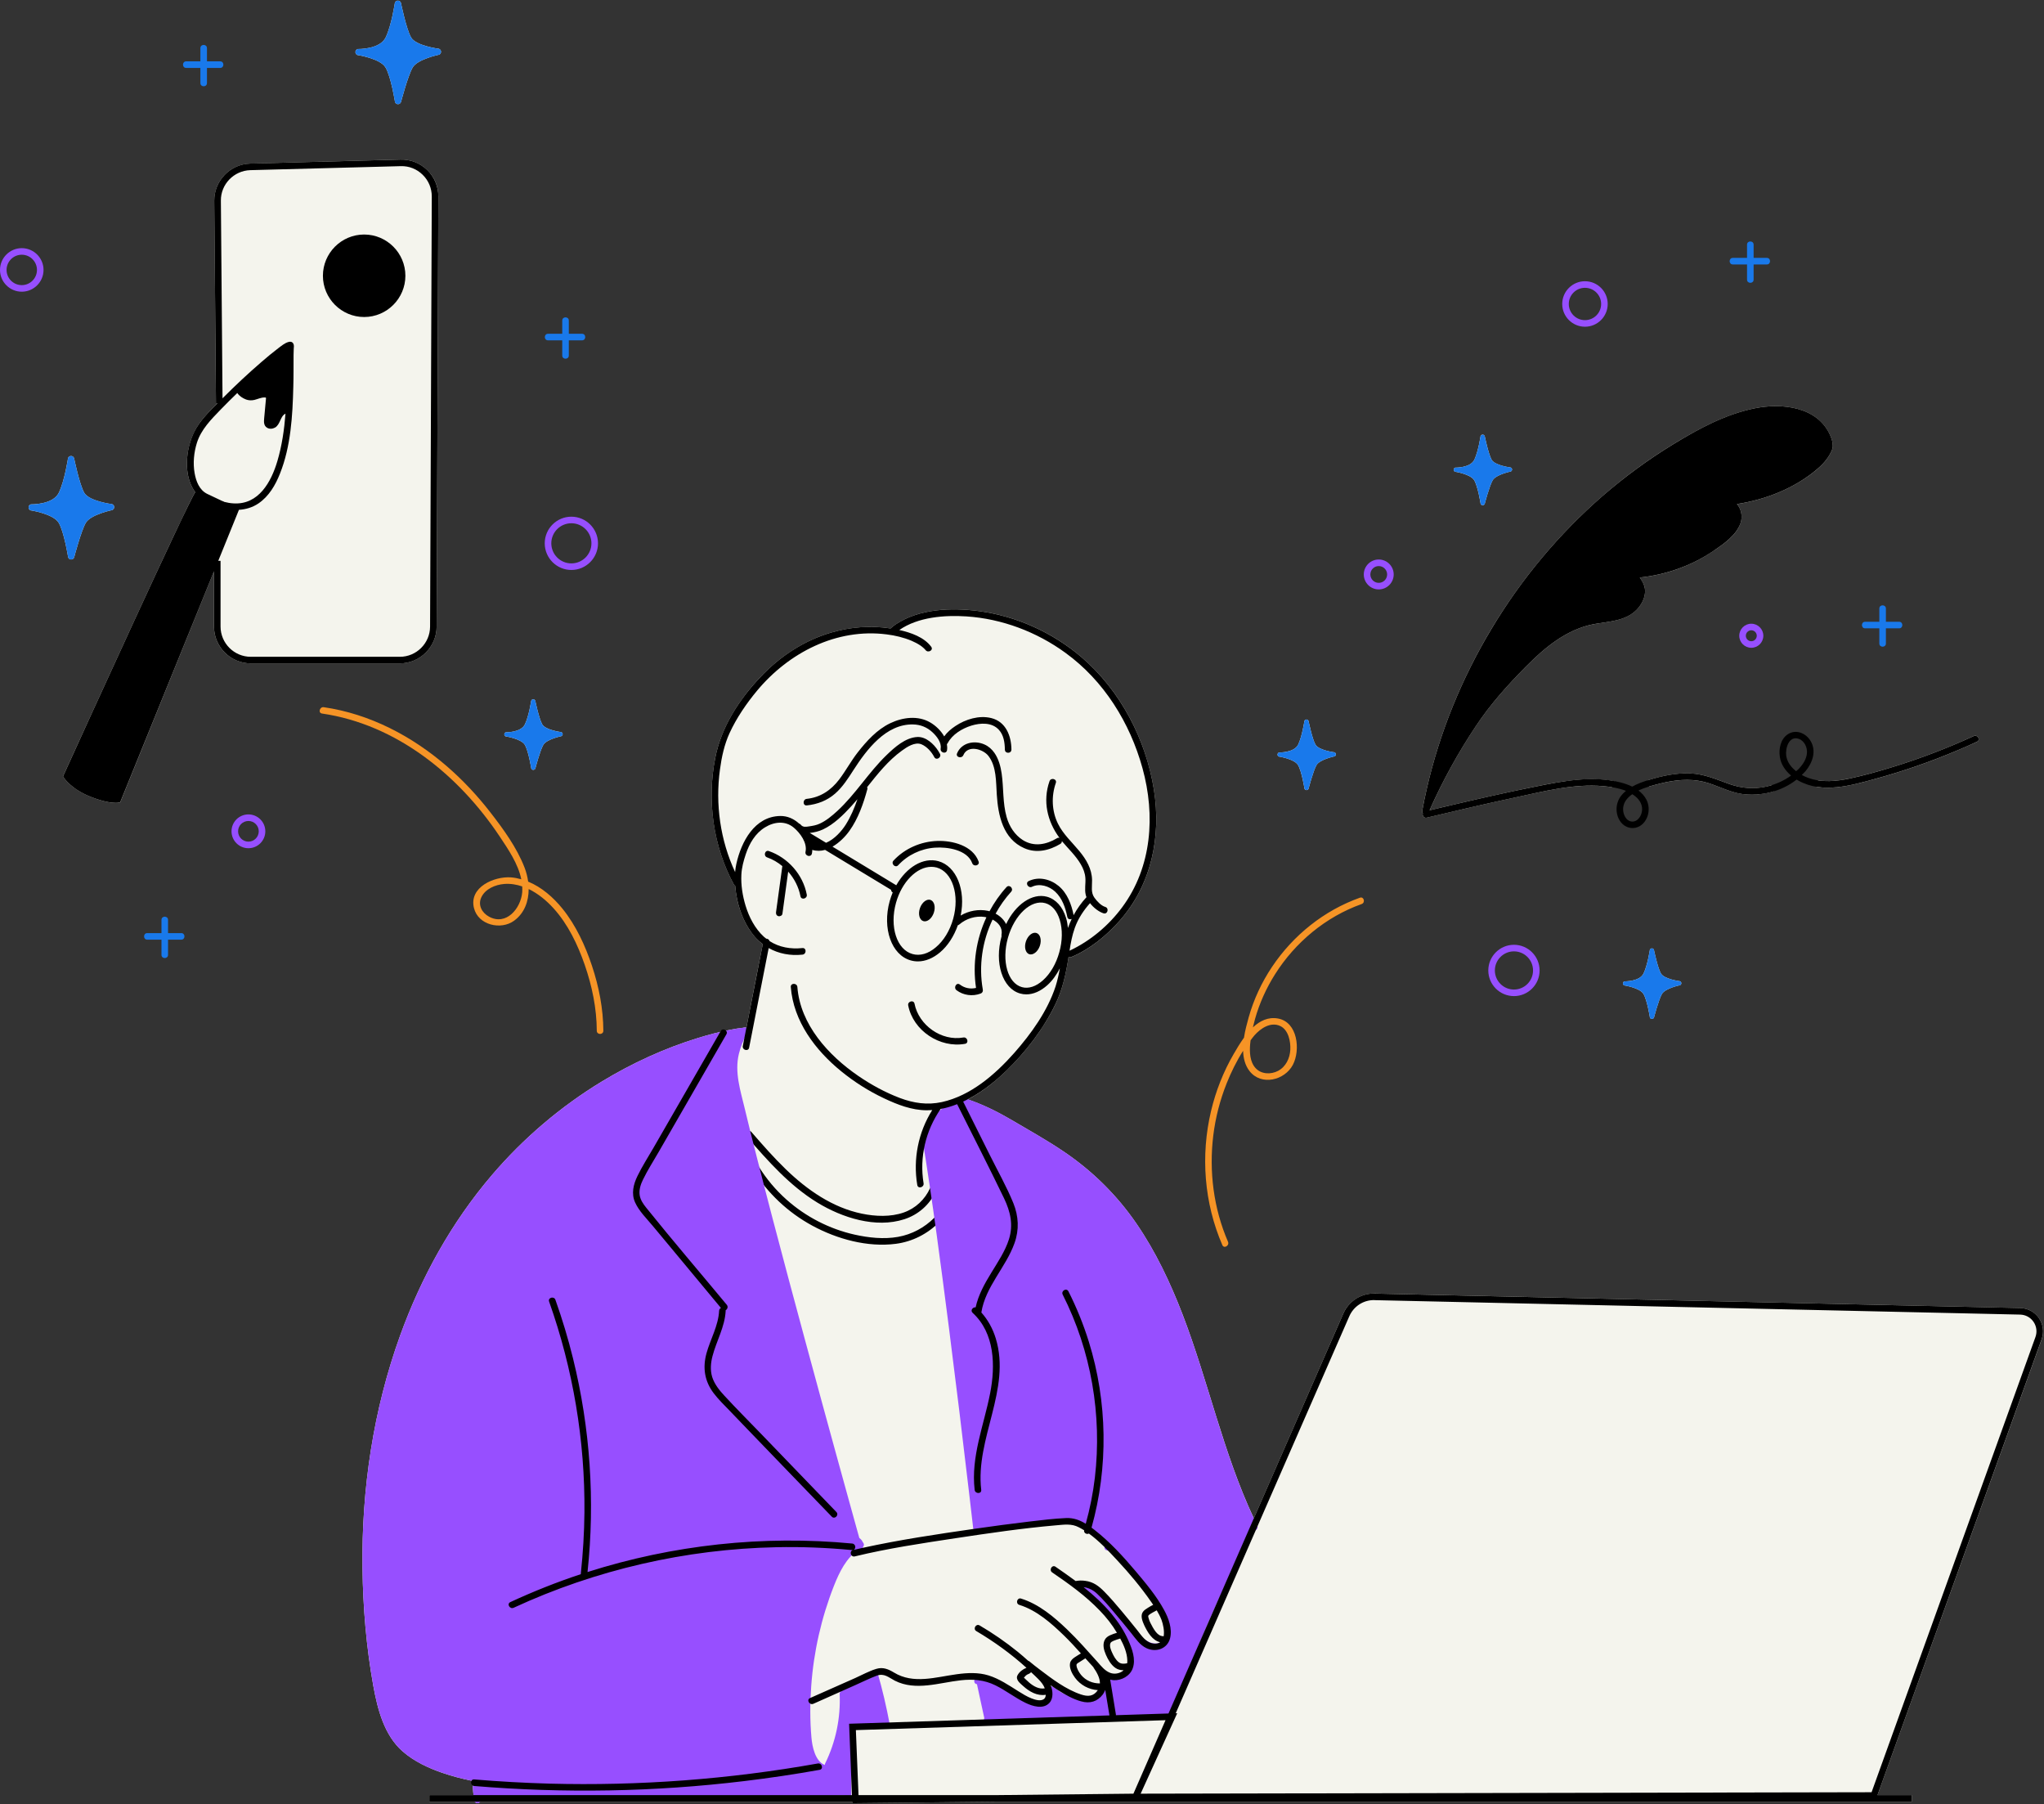 <?xml version="1.0" encoding="UTF-8"?><svg xmlns="http://www.w3.org/2000/svg" xmlns:xlink="http://www.w3.org/1999/xlink" height="274.7" preserveAspectRatio="xMidYMid meet" version="1.0" viewBox="0.0 -0.1 311.3 274.7" width="311.3" zoomAndPan="magnify"><rect x="0.0" y="-0.1" width="311.3" height="274.7" fill="#333333" stroke="none"/><g id="change1_1"><path d="M255.848,149.305c0.28,0.1,0.29,0.49,0.02,0.61c0,0-2.26,0.46-2.76,1.34s-1.2,3.56-1.2,3.56 c-0.1,0.31-0.53,0.31-0.63,0.01c0,0-0.42-2.67-0.99-3.6c-0.57-0.92-2.92-1.28-2.92-1.28c-0.27-0.12-0.25-0.53,0.04-0.62 c0,0,2.31,0.06,2.91-1.21c0.61-1.28,0.95-3.57,0.95-3.57c0.1-0.32,0.55-0.31,0.63,0.01c0,0,0.55,2.67,1.05,3.56 C253.438,149.005,255.848,149.305,255.848,149.305z M221.588,71.725c0,0,2.35,0.36,2.92,1.28s0.99,3.6,0.99,3.6 c0.1,0.3,0.54,0.3,0.63-0.01c0,0,0.7-2.68,1.2-3.56s2.76-1.34,2.76-1.34c0.27-0.12,0.26-0.51-0.02-0.61c0,0-2.41-0.3-2.9-1.19 c-0.49-0.9-1.04-3.57-1.04-3.57c-0.09-0.32-0.54-0.32-0.64-0.01c0,0-0.34,2.3-0.94,3.58c-0.61,1.27-2.92,1.21-2.92,1.21 C221.338,71.195,221.318,71.595,221.588,71.725z M259.418,118.935c2.02,0.47,3.82,1.57,5.9,1.86c1.593,0.229,3.278,0.071,4.86-0.418 c-0.113-0.306-0.198-0.625-0.269-0.949c-0.281,0.089-0.564,0.172-0.851,0.237c-1.9,0.43-3.83,0.27-5.66-0.38 c-2-0.71-3.83-1.54-5.99-1.62c-2.11-0.08-4.23,0.36-6.24,0.98c-0.081,0.025-0.163,0.057-0.245,0.083 c0.023,0.114,0.042,0.229,0.047,0.347c0.005,0.107-0.008,0.21-0.023,0.313c0.063,0.074,0.134,0.137,0.191,0.22 c0.011,0.016,0.019,0.034,0.03,0.05c0.588-0.176,1.174-0.319,1.71-0.453C255.008,118.675,257.268,118.425,259.418,118.935z M276.865,118.719c-0.059,0.334-0.141,0.661-0.23,0.987c2.997,0.491,6.236-0.454,9.103-1.24c4.21-1.16,8.35-2.6,12.37-4.3 c1.01-0.43,2.01-0.87,3-1.32c0.58-0.27,0.07-1.14-0.51-0.87c-4.03,1.86-8.19,3.44-12.43,4.74c-2.1,0.64-4.22,1.24-6.36,1.7 C280.188,118.762,278.498,118.973,276.865,118.719z M217.288,124.405c4.48-1.06,8.97-2.12,13.48-3.08c4.36-0.93,8.9-2.11,13.39-1.72 c0.436,0.036,0.902,0.093,1.373,0.17c0.095-0.32,0.225-0.627,0.392-0.916c-3.999-0.773-8.135,0.015-12.065,0.806 c-4.52,0.91-9.02,1.94-13.5,2.99c-0.88,0.21-1.76,0.42-2.63,0.62c1.98-4.47,4.38-8.84,7.1-12.9c2.19-3.27,4.78-6.16,7.55-8.95 c2.91-2.94,6.22-5.72,10.4-6.49c2.25-0.42,4.8-0.45,6.49-2.2c0.69-0.71,1.2-1.63,1.27-2.63c0.07-0.92-0.33-1.58-0.8-2.26 c4-0.42,7.87-1.79,11.2-4.05c1.58-1.06,3.54-2.39,4.16-4.29c0.32-0.98,0.09-2.11-0.55-2.85c4.38-0.67,8.74-2.41,12.14-5.25 c0.85-0.72,1.64-1.58,2.14-2.59c0.17-0.33,0.29-0.61,0.3-0.97c0.02-0.57-0.17-1.14-0.39-1.65c-1.93-4.4-7.4-4.97-11.53-4.12 c-4.47,0.92-8.6,3.16-12.45,5.51c-3.77,2.3-7.34,4.93-10.68,7.83c-6.65,5.77-12.35,12.63-16.89,20.17 c-4.56,7.58-7.95,15.88-9.91,24.5c-0.25,1.07-0.47,2.15-0.67,3.24c-0.03,0.16,0.01,0.29,0.09,0.4 C216.578,124.055,216.838,124.515,217.288,124.405z M194.758,115.095c0,0,2.35,0.36,2.92,1.28c0.57,0.93,0.99,3.6,0.99,3.6 c0.1,0.31,0.54,0.3,0.63,0c0,0,0.7-2.69,1.2-3.57c0.5-0.87,2.76-1.34,2.76-1.34c0.27-0.11,0.26-0.51-0.02-0.61 c0,0-2.41-0.3-2.9-1.19c-0.5-0.89-1.04-3.56-1.04-3.56c-0.09-0.32-0.54-0.33-0.64-0.01c0,0-0.34,2.29-0.94,3.57 c-0.61,1.27-2.92,1.21-2.92,1.21C194.508,114.565,194.488,114.975,194.758,115.095z M76.998,112.025c0,0,2.35,0.35,2.92,1.27 c0.57,0.93,0.99,3.6,0.99,3.6c0.1,0.31,0.53,0.3,0.63,0c0,0,0.7-2.68,1.2-3.56s2.75-1.34,2.75-1.34c0.28-0.12,0.27-0.51-0.01-0.62 c0,0-2.41-0.3-2.9-1.19c-0.5-0.89-1.05-3.56-1.05-3.56c-0.08-0.32-0.53-0.33-0.63-0.01c0,0-0.34,2.3-0.95,3.57 c-0.6,1.28-2.91,1.22-2.91,1.22C76.748,111.495,76.728,111.895,76.998,112.025z M310.528,200.615c-0.65-0.95-1.69-1.52-2.84-1.54 l-98.32-2.21c-0.04,0-0.08,0-0.12,0c-2.02,0-3.85,1.19-4.66,3.05l-13.63,31.18c-4.68-9.98-6.93-20.86-10.88-31.12 c-1.86-4.81-4.08-9.51-7-13.76c-3.01-4.38-6.74-8.05-11.14-11.01c-2.54-1.71-5.21-3.2-7.84-4.75c-2.15-1.26-4.35-2.35-6.7-3.15 c2.14-1.11,4.09-2.66,5.78-4.29c3.02-2.9,5.72-6.4,7.56-10.19c1.11-2.3,1.62-4.74,2.01-7.23c0.1,0.07,0.24,0.11,0.41,0.04 c2.82-1.17,5.39-3.29,7.39-5.56c4.82-5.48,6.33-12.81,5.19-19.93c-1.22-7.65-5.08-15.09-11-20.16c-4.41-3.78-9.9-6.27-15.67-7.04 c-4.14-0.55-9.06-0.38-12.65,2.03c-0.28,0.18-0.53,0.4-0.79,0.61c-2.99-0.46-6.09-0.22-9,0.62c-4.17,1.21-7.88,3.67-10.85,6.82 c-3.24,3.44-5.93,7.61-6.85,12.29c-1.27,6.51-0.31,13.43,2.84,19.27c0.05,0.1,0.12,0.15,0.2,0.19c0.06,0.68,0.15,1.36,0.29,2.03 c0.45,2.08,1.31,4.14,2.72,5.76c0.36,0.42,0.76,0.78,1.19,1.1c-0.85,4.23-1.66,8.47-2.49,12.7c-0.07,0-0.14,0-0.21,0 c-0.1-0.02-0.19-0.01-0.28,0.03c-0.64,0.06-1.27,0.18-1.89,0.29c-1.69,0.32-3.36,0.76-5,1.27c-5.13,1.57-10.06,3.85-14.65,6.63 c-6.27,3.81-11.93,8.63-16.7,14.21c-6.15,7.18-10.77,15.54-13.99,24.41c-4.1,11.33-5.91,23.44-5.75,35.47 c0.07,5.98,0.58,12.01,1.64,17.9c0.65,3.57,1.65,7.54,4.49,10.02c1.74,1.51,3.86,2.5,6.02,3.25c1.52,0.52,3.07,0.92,4.65,1.24 c-0.03,0.72,0.02,1.44,0.11,2.16h-6.73v1h6.92c0.11,0.17,0.35,0.26,0.54,0.2c0.12-0.04,0.21-0.11,0.27-0.2h56.67l0.01,0.22 l21.76-0.22h139.61v-1h-5.23l25.01-69.42C311.338,202.735,311.188,201.565,310.528,200.615z M54.418,8.275c0,0,3.45,0.52,4.28,1.87 c0.84,1.36,1.46,5.28,1.46,5.28c0.14,0.45,0.78,0.44,0.92-0.01c0,0,1.03-3.93,1.76-5.22s4.04-1.97,4.04-1.97 c0.4-0.17,0.38-0.75-0.03-0.9c0,0-3.53-0.44-4.25-1.74c-0.73-1.31-1.53-5.23-1.53-5.23c-0.13-0.47-0.79-0.48-0.93-0.01 c0,0-0.5,3.37-1.39,5.24c-0.88,1.87-4.27,1.78-4.27,1.78C54.048,7.495,54.008,8.085,54.418,8.275z M11.298,84.755 c0,0,1.03-3.94,1.76-5.23c0.73-1.29,4.04-1.96,4.04-1.96c0.4-0.18,0.39-0.76-0.03-0.9c0,0-3.53-0.44-4.25-1.75 c-0.73-1.31-1.53-5.23-1.53-5.23c-0.13-0.46-0.79-0.47-0.93-0.01c0,0-0.5,3.37-1.39,5.24c-0.88,1.87-4.27,1.78-4.27,1.78 c-0.43,0.14-0.46,0.72-0.06,0.91c0,0,3.45,0.52,4.29,1.88c0.83,1.35,1.45,5.27,1.45,5.27C10.528,85.205,11.158,85.195,11.298,84.755 z M66.498,95.325l0.26-65.5c0.01-1.53-0.59-2.96-1.69-4.03c-1.09-1.07-2.56-1.63-4.07-1.6l-22.9,0.62 c-3.04,0.08-5.49,2.61-5.46,5.65c0.02,3.07,0.25,30.05,0.25,30.83h0.24c-1.33,1.32-2.74,2.73-3.55,4.39 c-1.28,2.6-1.69,6.52,0.06,9.02c0.03,0.05,0.07,0.08,0.1,0.12c-1.27,1.88-16.87,36.11-20.03,43.04l-0.11,0.25l0.15,0.23 c0.04,0.07,1.12,1.7,4.01,2.86c2.03,0.81,3.28,0.95,3.87,0.95c0.24,0,0.37-0.02,0.41-0.03l0.27-0.05l14.28-35.19v8.41 c0,3.1,2.52,5.61,5.61,5.61h22.69C63.968,100.905,66.488,98.405,66.498,95.325z" fill="#f4f4ed"/></g><g id="change2_1"><path d="M113.729,172.964c-0.419-0.483,0.281-1.193,0.703-0.707c1.69,1.949,3.392,3.895,5.248,5.688 c3.259,3.148,7.098,5.83,11.59,6.759c2.054,0.424,4.371,0.525,6.376-0.181c1.791-0.63,3.215-1.971,4.003-3.701 c0.266-0.585,1.121-0.076,0.857,0.505c-0.919,2.02-2.669,3.537-4.763,4.218c-4.383,1.426-9.494-0.227-13.269-2.535 C120.258,180.434,116.941,176.667,113.729,172.964z M142.318,185.303c-1.511,1.522-3.44,2.559-5.55,2.934 c-2.168,0.385-4.487,0.132-6.622-0.346c-3.822-0.856-7.417-2.709-10.351-5.319c-1.658-1.475-3.092-3.179-4.257-5.073 c-0.337-0.546-1.196-0.044-0.858,0.505c2.205,3.584,5.357,6.534,9.044,8.53c3.778,2.046,8.401,3.316,12.707,2.759 c2.497-0.323,4.81-1.492,6.589-3.283C143.473,185.554,142.771,184.847,142.318,185.303z"/></g><g id="change3_1"><path d="M190.69,232.8c-1.01,1.97-1.99,3.96-2.94,5.97c-3.45,7.25-6.55,14.66-9.31,22.2c-0.1,0.26-0.33,0.35-0.55,0.33 c-0.05,0.04-0.1,0.07-0.17,0.09c-0.49,0.14-1.01,0.13-1.5,0.01c-0.25,0.23-0.71,0.22-0.81-0.2c-0.01-0.04-0.02-0.07-0.02-0.11 c-8.37,0.05-16.73,0.42-25.06,1.12c-0.42,0.04-0.56-0.38-0.42-0.69c-0.37-1.72-0.75-3.45-1.12-5.17c-0.5-0.03-0.55-0.73-0.14-0.94 c0.12-0.43,0.8-0.54,0.94-0.03c2.07,0.2,3.62,1.8,5.28,2.94c0.98,0.68,2.23,1.3,3.45,1.01c0.31-0.07,0.6-0.22,0.83-0.41 c0.09,0.02,0.18,0.02,0.26,0c0.04-0.02,0.08-0.04,0.12-0.05c0.08-0.05,0.14-0.11,0.18-0.18c0.04-0.07,0.08-0.14,0.11-0.21 c0.02-0.04,0.05-0.08,0.06-0.12c0.04-0.07,0.08-0.15,0.1-0.24c0.02-0.06,0.03-0.13,0.01-0.2c0-0.03-0.02-0.07-0.03-0.1 c0.02-0.06,0.04-0.11,0.04-0.16c0-0.02,0-0.04,0-0.06c0.03-0.19,0.04-0.38,0-0.57c-0.02-0.16-0.1-0.3-0.18-0.44 c0.07,0.04,0.15,0.07,0.24,0.07c0.02,0,0.05,0,0.07,0c0.04,0.01,0.08,0.01,0.12,0.03c0.01,0,0.05,0.02,0.06,0.02 c0.06,0.03,0.11,0.06,0.16,0.09c0.23,0.13,0.45,0.3,0.66,0.46c0.41,0.3,0.84,0.57,1.33,0.68c0.63,0.33,1.3,0.6,2.01,0.77 c0.14,0.04,0.24,0.12,0.29,0.22c0.11,0,0.21,0.01,0.31,0c1.18-0.13,2.24-0.85,2.88-1.85c-0.02-0.07-0.02-0.15,0.01-0.24 c0.12-0.31,0.23-0.62,0.35-0.93c-0.01-0.01-0.02-0.01-0.02-0.02c-0.23-0.16-0.32-0.42-0.18-0.68c0.12-0.22,0.47-0.33,0.68-0.18 c0.14,0.1,0.28,0.18,0.43,0.26c0.01,0,0.06,0.02,0.09,0.03c0.01,0.01,0.03,0.02,0.04,0.02c0.08,0.03,0.16,0.05,0.23,0.07 c0.08,0.03,0.16,0.04,0.24,0.06c0.02,0,0.04,0.01,0.06,0.01c0.03,0,0.07,0.01,0.09,0.01c0.17,0.01,0.33,0.01,0.49,0 c0.03-0.01,0.07,0.01,0.1,0.01c0.06-0.02,0.12-0.02,0.17-0.05c0.73-0.29,1.29-0.86,1.64-1.55c-0.03-0.03-0.07-0.06-0.08-0.09 c-0.06-0.1-0.1-0.27-0.05-0.38c0.06-0.17,0.11-0.35,0.14-0.54c0.02-0.19,0.02-0.39,0-0.59c-0.02-0.13-0.05-0.25-0.09-0.37 c-0.05-0.18,0.01-0.34,0.13-0.47c-1.58-3.91-4.26-7.35-7.69-9.8c-0.52-0.37-0.02-1.24,0.5-0.86c2.61,1.86,4.78,4.23,6.42,6.94 c0.23-0.13,0.55-0.06,0.68,0.18c0.06,0.1,0.11,0.19,0.17,0.29c0.15,0.02,0.3,0.09,0.36,0.23c0.03,0.08,0.06,0.16,0.1,0.24 c0.26-0.16,0.63-0.13,0.72,0.25c0,0.02,0.01,0.04,0.01,0.06c0.62,0.58,1.33,1.11,2.2,1.16c0.99,0.06,1.7-0.6,1.77-1.57 c0.07-0.97-0.45-1.88-0.9-2.7c-0.45-0.81-0.94-1.61-1.45-2.38c-1.82-2.76-3.99-5.26-6.2-7.71c-0.32,0.4-1.08,0.14-0.87-0.4 c0.05-0.13,0.09-0.26,0.14-0.39c-0.09-0.02-0.18-0.06-0.26-0.15c-0.97-1.06-1.96-2.16-3.22-2.89c-1.38-0.8-2.92-0.85-4.48-0.65 c-3.4,0.42-6.78,1.08-10.16,1.63c-0.23,0.03-0.4-0.07-0.51-0.21c-0.18,0.03-0.36,0.06-0.55,0.09c-0.12,0.44-0.92,0.37-0.98-0.19 c-0.19-1.7-0.39-3.39-0.59-5.08c-0.99-8.5-2.03-17-3.11-25.49c-1.24-9.64-2.49-19.29-4.06-28.89c-0.05-0.3,0.15-0.52,0.38-0.6 c0.73-2.47,2.75-4.48,5.21-5.23c0.08-0.22,0.29-0.39,0.58-0.3c2.65,0.81,5.08,2.01,7.46,3.41c2.64,1.55,5.31,3.04,7.85,4.75 c4.4,2.97,8.13,6.64,11.14,11.01c2.92,4.26,5.14,8.96,6.99,13.77c4.11,10.64,6.36,21.95,11.41,32.23 C191.74,232.74,191.01,233.21,190.69,232.8z M132.65,254.71c-0.01,0-0.02,0-0.04,0.01c-1.36,1.02-2.84,1.87-4.41,2.54 c-0.1,0.04-0.16,0.13-0.19,0.23c-0.08,0.08-0.13,0.19-0.13,0.34c0.16,3.65-0.59,7.3-2.21,10.59c-0.04,0.07-0.06,0.15-0.06,0.23 c-1.47-0.58-1.91-2.81-2.03-4.19c-0.23-2.61-0.22-5.24-0.03-7.84c0.37-5.21,1.54-10.37,3.45-15.23c0.83-2.1,1.89-4.31,3.82-5.57 c0.25,0.08,0.54-0.01,0.61-0.33c0-0.02,0-0.04,0.01-0.07c0.21-0.2,0.15-0.53-0.05-0.71c-0.1-0.25-0.29-0.46-0.52-0.63 c-0.53-1.88-1.05-3.75-1.56-5.63c-1.37-4.96-2.74-9.92-4.09-14.88c-1.73-6.33-3.44-12.67-5.14-19.01 c-1.64-6.14-3.26-12.29-4.82-18.46c-0.64-2.48-1.26-4.97-1.85-7.46c-0.65-2.7-1.56-5.49-0.88-8.27c0.25-1.05,0.67-2.04,1.16-3.01 c0.13,0,0.25-0.01,0.37-0.01c0.64,0.02,0.64-0.98,0-1c-0.2,0-0.4,0.01-0.59,0.02c-0.1-0.02-0.19-0.02-0.28,0.02 c-0.64,0.06-1.28,0.18-1.89,0.3c-1.69,0.32-3.36,0.75-5,1.26c-5.13,1.58-10.06,3.85-14.65,6.64c-6.28,3.81-11.93,8.63-16.71,14.21 c-6.14,7.18-10.77,15.53-13.98,24.4c-4.11,11.33-5.91,23.44-5.76,35.48c0.08,5.98,0.59,12.01,1.65,17.9 c0.65,3.56,1.65,7.54,4.49,10.02c1.73,1.51,3.86,2.5,6.02,3.24c1.51,0.53,3.07,0.92,4.65,1.25c-0.03,0.7,0.01,1.39,0.1,2.08 c-0.16,0.22-0.13,0.57,0.1,0.73c0.01,0.07,0.02,0.13,0.03,0.2c0.05,0.26,0.37,0.43,0.61,0.35c0.22-0.07,0.35-0.26,0.36-0.47 c14.48-0.18,28.97-0.35,43.46-0.52c4-0.05,8-0.1,12.01-0.15c0.17,0.45,0.96,0.39,0.96-0.18c0.02-3.3,0.03-6.6,0.05-9.9 c1.6-0.28,3.21-0.46,4.83-0.55c0.01,0.03,0.02,0.05,0.02,0.08c0.11,0.61,1.08,0.35,0.97-0.26c-0.5-2.68-1.12-5.35-1.88-7.97 C133.46,253.96,132.6,254.16,132.65,254.71z" fill="#974fff"/></g><g id="change4_1"><path d="M207.113,136.591c-5.469,1.947-10.161,5.719-13.385,10.533c-1.576,2.353-2.792,4.96-3.556,7.687 c-0.257,0.918-0.546,1.992-0.714,3.092c-0.607,0.837-1.126,1.724-1.566,2.482c-1.57,2.698-2.728,5.641-3.448,8.676 c-1.611,6.787-1.058,14.017,1.718,20.425c0.256,0.59,1.118,0.081,0.864-0.504c-2.198-5.075-2.914-10.727-2.241-16.205 c0.334-2.719,1.03-5.401,2.045-7.945c0.665-1.665,1.498-3.364,2.494-4.928c0.036,1.136,0.303,2.216,0.983,3.088 c1.781,2.285,5.356,1.413,6.6-0.96c1.178-2.247,0.737-6.501-2.264-7.046c-1.506-0.273-2.767,0.361-3.826,1.35 c0.098-0.423,0.202-0.844,0.319-1.259c0.677-2.416,1.719-4.717,3.058-6.837c3.078-4.873,7.741-8.747,13.185-10.685 C207.981,137.341,207.722,136.374,207.113,136.591z M191.057,157.544c0.936-1.055,2.463-2.101,3.922-1.415 c1.253,0.589,1.599,2.361,1.535,3.606c-0.067,1.299-0.679,2.599-1.863,3.223c-1.085,0.572-2.546,0.534-3.415-0.407 c-0.894-0.969-0.941-2.438-0.837-3.679c0.016-0.191,0.043-0.381,0.067-0.572C190.664,158.049,190.847,157.781,191.057,157.544z M85.658,138.256c-1.378-1.707-3.162-3.268-5.22-4.115c-0.099-0.738-0.289-1.464-0.549-2.138c-1.179-3.049-3.232-5.867-5.227-8.432 c-1.968-2.53-4.166-4.884-6.591-6.982c-5.321-4.605-11.749-7.984-18.759-9.005c-0.63-0.092-0.901,0.872-0.266,0.964 c11.354,1.655,20.857,9.409,27.075,18.748c1.276,1.916,2.796,4.135,3.272,6.49c-0.511-0.14-1.031-0.251-1.569-0.29 c-2.55-0.183-6.432,1.488-5.639,4.672c0.648,2.603,4.103,3.395,6.113,1.927c1.588-1.16,2.22-2.97,2.218-4.823 c1.441,0.695,2.731,1.767,3.788,2.934c2.212,2.44,3.689,5.546,4.758,8.634c1.112,3.213,1.813,6.605,1.828,10.013 c0.002,0.643,1.002,0.644,0.999,0c-0.015-3.354-0.671-6.708-1.729-9.884C89.129,143.875,87.717,140.806,85.658,138.256z M79.532,135.778c-0.22,2.457-2.442,5.134-5.066,3.693c-1.06-0.582-1.705-1.734-1.171-2.913c0.595-1.312,2.156-1.955,3.509-2.06 c0.949-0.073,1.859,0.083,2.728,0.374C79.547,135.173,79.559,135.474,79.532,135.778z" fill="#f69426"/></g><g id="change3_2"><path d="M87.019,78.575c-2.236,0-4.056,1.82-4.056,4.056s1.82,4.056,4.056,4.056s4.056-1.819,4.056-4.056 S89.255,78.575,87.019,78.575z M87.019,85.687c-1.685,0-3.056-1.371-3.056-3.056s1.371-3.056,3.056-3.056s3.056,1.371,3.056,3.056 S88.704,85.687,87.019,85.687z M37.834,123.908c-1.419,0-2.574,1.155-2.574,2.574s1.155,2.574,2.574,2.574 c1.419,0,2.574-1.155,2.574-2.574S39.253,123.908,37.834,123.908z M37.834,128.056c-0.868,0-1.574-0.706-1.574-1.574 s0.706-1.574,1.574-1.574s1.574,0.706,1.574,1.574S38.702,128.056,37.834,128.056z M3.315,37.686C1.487,37.686,0,39.173,0,41.001 s1.487,3.315,3.315,3.315s3.315-1.487,3.315-3.315S5.143,37.686,3.315,37.686z M3.315,43.316C2.039,43.316,1,42.278,1,41.001 c0-1.276,1.039-2.315,2.315-2.315s2.315,1.039,2.315,2.315C5.63,42.278,4.591,43.316,3.315,43.316z M209.982,85.093 c-1.256,0-2.278,1.022-2.278,2.278s1.022,2.278,2.278,2.278s2.278-1.022,2.278-2.278C212.26,86.115,211.238,85.093,209.982,85.093z M209.982,88.649c-0.705,0-1.278-0.573-1.278-1.278s0.573-1.278,1.278-1.278s1.278,0.573,1.278,1.278 C211.26,88.076,210.687,88.649,209.982,88.649z M230.574,143.761c-2.154,0-3.907,1.753-3.907,3.907s1.753,3.907,3.907,3.907 s3.907-1.753,3.907-3.907S232.728,143.761,230.574,143.761z M230.574,150.575c-1.604,0-2.907-1.304-2.907-2.907 s1.304-2.907,2.907-2.907s2.907,1.304,2.907,2.907S232.177,150.575,230.574,150.575z M241.389,42.723 c-1.909,0-3.463,1.553-3.463,3.463s1.554,3.463,3.463,3.463s3.463-1.554,3.463-3.463S243.298,42.723,241.389,42.723z M241.389,48.649c-1.358,0-2.463-1.105-2.463-2.463s1.104-2.463,2.463-2.463s2.463,1.105,2.463,2.463S242.748,48.649,241.389,48.649 z M266.722,94.872c-1.011,0-1.833,0.822-1.833,1.833s0.822,1.833,1.833,1.833s1.833-0.822,1.833-1.833 S267.733,94.872,266.722,94.872z M266.722,97.538c-0.459,0-0.833-0.374-0.833-0.833s0.374-0.833,0.833-0.833 s0.833,0.374,0.833,0.833S267.181,97.538,266.722,97.538z" fill="#974fff"/></g><g id="change5_1"><path d="M289.241,95.575c-0.673,0-1.346,0-2.019,0c0,0.771,0,1.543,0,2.314c0,0.645-1,0.643-1,0 c0-0.771,0-1.543,0-2.314c-0.722,0-1.444,0-2.166,0c-0.645,0-0.644-1,0-1c0.722,0,1.444,0,2.166,0c0-0.673,0-1.346,0-2.019 c0-0.644,1-0.643,1,0c0,0.673,0,1.346,0,2.019c0.673,0,1.346,0,2.019,0C289.886,94.575,289.884,95.575,289.241,95.575z M17.07,76.661c0,0-3.528-0.439-4.253-1.748c-0.726-1.308-1.529-5.223-1.529-5.223c-0.128-0.469-0.79-0.478-0.93-0.012 c0,0-0.5,3.367-1.386,5.236s-4.275,1.784-4.275,1.784c-0.426,0.133-0.463,0.721-0.056,0.905c0,0,3.447,0.522,4.283,1.877 c0.836,1.355,1.451,5.279,1.451,5.279c0.149,0.446,0.782,0.441,0.923-0.007c0,0,1.029-3.934,1.76-5.224s4.04-1.966,4.04-1.966 C17.501,77.387,17.483,76.81,17.07,76.661z M66.848,7.328c0,0-3.528-0.439-4.253-1.748c-0.726-1.308-1.529-5.223-1.529-5.223 c-0.129-0.469-0.79-0.479-0.93-0.012c0,0-0.5,3.367-1.386,5.236s-4.275,1.784-4.275,1.784c-0.426,0.133-0.463,0.721-0.056,0.905 c0,0,3.447,0.522,4.283,1.877c0.836,1.355,1.451,5.279,1.451,5.279c0.149,0.446,0.782,0.441,0.923-0.007c0,0,1.029-3.934,1.76-5.224 s4.04-1.966,4.04-1.966C67.279,8.054,67.261,7.477,66.848,7.328z M85.473,111.378c0,0-2.405-0.3-2.899-1.192 s-1.042-3.561-1.042-3.561c-0.087-0.319-0.538-0.326-0.635-0.009c0,0-0.341,2.295-0.945,3.57s-2.914,1.217-2.914,1.217 c-0.29,0.09-0.315,0.492-0.038,0.617c0,0,2.35,0.356,2.92,1.28c0.57,0.924,0.989,3.599,0.989,3.599 c0.101,0.304,0.533,0.3,0.629-0.005c0,0,0.701-2.683,1.2-3.562c0.498-0.879,2.754-1.34,2.754-1.34 C85.767,111.873,85.754,111.48,85.473,111.378z M230.066,71.082c0,0-2.405-0.3-2.899-1.192s-1.042-3.561-1.042-3.561 c-0.088-0.32-0.539-0.326-0.635-0.009c0,0-0.341,2.296-0.945,3.57c-0.604,1.275-2.914,1.217-2.914,1.217 c-0.29,0.09-0.315,0.492-0.038,0.617c0,0,2.35,0.356,2.92,1.28c0.57,0.924,0.989,3.599,0.989,3.599 c0.101,0.304,0.533,0.3,0.629-0.005c0,0,0.702-2.683,1.2-3.562s2.754-1.34,2.754-1.34C230.36,71.577,230.347,71.184,230.066,71.082z M255.844,149.304c0,0-2.405-0.3-2.899-1.192s-1.042-3.561-1.042-3.561c-0.088-0.319-0.539-0.326-0.635-0.009 c0,0-0.341,2.296-0.945,3.57c-0.604,1.275-2.914,1.217-2.914,1.217c-0.29,0.09-0.315,0.492-0.038,0.617c0,0,2.35,0.356,2.92,1.28 s0.989,3.599,0.989,3.599c0.101,0.304,0.533,0.3,0.629-0.005c0,0,0.701-2.683,1.2-3.562c0.498-0.879,2.754-1.34,2.754-1.34 C256.138,149.799,256.125,149.406,255.844,149.304z M203.235,114.455c0,0-2.405-0.3-2.899-1.192s-1.042-3.561-1.042-3.561 c-0.087-0.32-0.538-0.326-0.635-0.009c0,0-0.341,2.296-0.945,3.57c-0.604,1.275-2.914,1.217-2.914,1.217 c-0.29,0.09-0.315,0.492-0.038,0.617c0,0,2.35,0.356,2.92,1.28s0.989,3.599,0.989,3.599c0.101,0.304,0.533,0.3,0.629-0.005 c0,0,0.702-2.683,1.2-3.562s2.754-1.34,2.754-1.34C203.529,114.95,203.516,114.557,203.235,114.455z M88.648,50.723 c-0.673,0-1.345,0-2.018,0c0-0.673,0-1.346,0-2.018c0-0.644-1-0.645-1,0c0,0.673,0,1.345,0,2.018c-0.722,0-1.445,0-2.167,0 c-0.643,0-0.644,1,0,1c0.722,0,1.445,0,2.167,0c0,0.772,0,1.544,0,2.315c0,0.643,1,0.645,1,0c0-0.772,0-1.543,0-2.315 c0.673,0,1.345,0,2.018,0C89.291,51.723,89.293,50.723,88.648,50.723z M27.611,141.982c-0.673,0-1.345,0-2.018,0 c0-0.673,0-1.346,0-2.018c0-0.644-1-0.645-1,0c0,0.673,0,1.345,0,2.018c-0.722,0-1.445,0-2.167,0c-0.643,0-0.644,1,0,1 c0.722,0,1.445,0,2.167,0c0,0.772,0,1.544,0,2.315c0,0.643,1,0.645,1,0c0-0.772,0-1.543,0-2.315c0.673,0,1.345,0,2.018,0 C28.254,142.982,28.256,141.982,27.611,141.982z M33.537,9.242c-0.672,0-1.345,0-2.018,0c0-0.673,0-1.346,0-2.019 c0-0.643-1-0.644-1,0c0,0.673,0,1.346,0,2.019c-0.722,0-1.445,0-2.167,0c-0.643,0-0.644,1,0,1c0.722,0,1.445,0,2.167,0 c0,0.771,0,1.543,0,2.314c0,0.643,1,0.645,1,0c0-0.771,0-1.543,0-2.314c0.673,0,1.345,0,2.018,0 C34.18,10.242,34.182,9.242,33.537,9.242z M269.093,39.168c-0.673,0-1.346,0-2.019,0c0-0.673,0-1.346,0-2.019c0-0.643-1-0.644-1,0 c0,0.673,0,1.346,0,2.019c-0.722,0-1.444,0-2.166,0c-0.644,0-0.645,1,0,1c0.722,0,1.444,0,2.166,0c0,0.771,0,1.543,0,2.314 c0,0.643,1,0.645,1,0c0-0.771,0-1.543,0-2.314c0.673,0,1.346,0,2.019,0C269.736,40.168,269.738,39.168,269.093,39.168z" fill="#1979eb"/></g><g id="change2_2"><path d="M217.29,124.41c4.48-1.06,8.97-2.12,13.48-3.08c4.35-0.93,8.9-2.12,13.38-1.73c1.09,0.1,2.37,0.28,3.48,0.72 c-0.31,0.26-0.59,0.55-0.83,0.88c-0.79,1.12-0.81,2.72,0.01,3.83c0.81,1.11,2.34,1.29,3.35,0.34c0.99-0.93,1.2-2.53,0.58-3.72 c-0.29-0.56-0.71-1.01-1.2-1.38c1.07-0.51,2.3-0.81,3.34-1.07c2.13-0.53,4.38-0.78,6.54-0.27c2.02,0.48,3.82,1.58,5.89,1.87 c2.86,0.4,6.02-0.38,8.32-2.2c0.07,0.05,0.14,0.09,0.21,0.13c3.67,2.09,8.11,0.77,11.89-0.27c4.22-1.16,8.35-2.6,12.38-4.3 c1-0.42,2-0.86,2.99-1.32c0.59-0.27,0.08-1.13-0.5-0.86c-4.03,1.85-8.19,3.44-12.44,4.74c-2.09,0.64-4.21,1.24-6.35,1.7 c-2.1,0.45-4.32,0.67-6.39-0.06c-0.33-0.12-0.68-0.27-1.01-0.46c0.19-0.19,0.39-0.37,0.57-0.58c1.06-1.27,1.69-3.04,0.78-4.58 c-0.71-1.21-2.26-1.86-3.5-1.02c-1.09,0.73-1.38,2.23-1.19,3.44c0.17,1.14,0.84,2.1,1.71,2.83c-1.1,0.81-2.39,1.37-3.72,1.67 c-1.9,0.43-3.83,0.28-5.66-0.37c-2-0.71-3.83-1.54-5.99-1.63c-2.12-0.08-4.23,0.36-6.24,0.98c-0.88,0.27-1.78,0.59-2.59,1.04 c-0.57-0.28-1.18-0.49-1.77-0.64c-4.27-1.1-8.73-0.22-12.95,0.63c-4.52,0.9-9.02,1.93-13.51,2.99c-0.87,0.2-1.75,0.41-2.63,0.62 c1.99-4.48,4.39-8.84,7.11-12.9c2.19-3.28,4.78-6.16,7.55-8.96c2.91-2.94,6.22-5.71,10.4-6.49c2.24-0.41,4.8-0.44,6.49-2.19 c0.69-0.71,1.2-1.64,1.27-2.63c0.06-0.92-0.33-1.59-0.8-2.27c3.99-0.42,7.87-1.79,11.2-4.04c1.57-1.07,3.53-2.4,4.16-4.29 c0.32-0.98,0.09-2.12-0.56-2.86c4.39-0.67,8.75-2.4,12.14-5.25c0.86-0.72,1.65-1.58,2.15-2.59c0.16-0.32,0.29-0.61,0.3-0.97 c0.02-0.56-0.17-1.14-0.39-1.65c-1.93-4.4-7.4-4.96-11.54-4.11c-4.46,0.91-8.59,3.15-12.44,5.51c-3.77,2.3-7.34,4.93-10.68,7.82 c-6.65,5.78-12.36,12.63-16.89,20.18c-4.56,7.57-7.95,15.87-9.91,24.49c-0.25,1.08-0.47,2.16-0.67,3.25 c-0.03,0.15,0.01,0.29,0.09,0.39C216.58,124.05,216.84,124.51,217.29,124.41z M272.04,114.97c-0.16-1.12,0.41-3.11,1.94-2.56 c0.83,0.31,1.29,1.3,1.22,2.14c-0.07,0.97-0.66,1.83-1.33,2.5c-0.1,0.1-0.22,0.19-0.32,0.28 C272.78,116.73,272.18,115.94,272.04,114.97z M248.6,120.83c0.34,0.22,0.66,0.47,0.92,0.78c0.51,0.61,0.71,1.35,0.48,2.12 c-0.18,0.64-0.7,1.31-1.44,1.27c-0.7-0.03-1.13-0.68-1.29-1.3c-0.19-0.76,0-1.5,0.48-2.1C247.99,121.3,248.28,121.05,248.6,120.83z M158.36,143.95c-0.31,0.88-1.04,1.44-1.62,1.24c-0.57-0.21-0.79-1.09-0.48-1.98c0.31-0.89,1.03-1.44,1.61-1.24 C158.45,142.17,158.67,143.06,158.36,143.95z M138.32,153c-0.13-0.63,0.84-0.9,0.96-0.27c0.65,3.29,4.11,5.74,7.43,5.15 c0.63-0.12,0.9,0.84,0.27,0.96C143.15,159.53,139.08,156.85,138.32,153z M142.21,138.91c-0.31,0.89-1.03,1.44-1.61,1.24 c-0.58-0.2-0.8-1.09-0.49-1.98c0.31-0.88,1.04-1.44,1.61-1.24C142.3,137.14,142.52,138.02,142.21,138.91z M142.73,127.95 c2.32-0.08,5.43,0.7,6.31,3.13c0.22,0.6-0.75,0.86-0.97,0.26c-0.75-2.06-3.81-2.51-5.69-2.37c-2.13,0.15-4.15,1.12-5.59,2.68 c-0.44,0.47-1.15-0.24-0.71-0.71C137.79,129.1,140.22,128.04,142.73,127.95z M310.53,200.61c-0.65-0.95-1.69-1.51-2.85-1.54 l-98.31-2.2c-0.04-0.01-0.08-0.01-0.12-0.01c-2.03,0-3.85,1.19-4.66,3.05l-26.63,60.9l-8.01,0.26c0-0.04,0.01-0.08,0-0.12 c-0.29-1.77-0.58-3.54-0.87-5.3c0.17,0.04,0.34,0.08,0.52,0.09c1.2,0.07,2.5-0.64,2.91-1.8c0.51-1.4-0.1-2.99-0.67-4.28 c-0.65-1.46-1.54-2.8-2.56-4.03c-1.26-1.51-2.71-2.84-4.25-4.06c0.77,0.1,1.49,0.46,2.06,1.01c0.95,0.89,1.8,1.89,2.64,2.89 c0.87,1.02,1.72,2.06,2.56,3.11c0.69,0.86,1.31,1.82,2.35,2.3c1.43,0.66,3.15,0.08,3.56-1.52c0.37-1.45-0.23-3.08-0.92-4.33 c-1.15-2.12-2.77-4.04-4.31-5.87c-1.91-2.26-3.93-4.48-6.27-6.3c-0.15-0.12-0.3-0.24-0.46-0.35c2.58-9.22,2.43-19.16-0.41-28.3 c-0.82-2.64-1.86-5.21-3.11-7.68c-0.3-0.58-1.16-0.07-0.87,0.5c4.33,8.55,6.01,18.34,4.9,27.85c-0.28,2.38-0.75,4.73-1.39,7.04 c-0.89-0.55-1.85-0.91-2.96-0.87c-1.87,0.08-3.74,0.31-5.6,0.53c-2.81,0.33-5.61,0.71-8.4,1.11c-5.69,0.82-11.41,1.67-17.02,2.9 c-0.48,0.1-0.95,0.21-1.42,0.32c0.45-0.12,0.4-0.93-0.18-0.98c-13.55-1.3-27.34,0.21-40.3,4.34c1.16-10.86,0.41-21.92-2.21-32.53 c-0.74-3.01-1.64-5.99-2.68-8.92c-0.21-0.6-1.18-0.34-0.96,0.27c3.65,10.28,5.48,21.19,5.38,32.1c-0.03,3.11-0.22,6.22-0.55,9.3 c-0.01,0.04,0,0.07,0.01,0.1c-3.66,1.21-7.25,2.64-10.75,4.26c-0.58,0.27-0.07,1.13,0.51,0.86c12.51-5.79,26.23-8.94,40.03-9.22 c3.84-0.08,7.69,0.07,11.52,0.44c0.05,0,0.1,0,0.14-0.01c-0.63,0.16-0.36,1.12,0.26,0.97c5.07-1.23,10.26-2,15.41-2.78 c5.05-0.76,10.12-1.51,15.21-1.95c1.28-0.11,2.39-0.29,3.49,0.29c0.28,0.14,0.55,0.29,0.82,0.46c-0.08,0.43,0.41,0.67,0.73,0.5 c1.58,1.15,2.98,2.64,4.27,4.03c1.88,2.01,3.66,4.14,5.23,6.4c0.1,0.14,0.19,0.28,0.29,0.42c-0.27,0.14-0.53,0.28-0.78,0.44 c-0.28,0.18-0.59,0.36-0.78,0.63c-0.43,0.59-0.07,1.46,0.2,2.05c0.5,1.05,1.22,2.3,2.42,2.58c-0.21,0.15-0.5,0.23-0.87,0.21 c-1.23-0.05-1.94-1.19-2.63-2.06c-0.78-0.97-1.57-1.95-2.37-2.9c-0.84-1-1.69-2-2.61-2.93c-0.85-0.87-1.68-1.51-2.93-1.67 c-0.48-0.07-0.98-0.06-1.46,0.03c-1.01-0.75-2.04-1.47-3.07-2.18c-0.53-0.36-1.03,0.51-0.5,0.87c2.55,1.74,5.08,3.55,7.23,5.79 c1,1.03,1.9,2.16,2.63,3.4c-0.35,0.1-0.69,0.22-1.03,0.37c-0.36,0.16-0.68,0.39-0.85,0.76c-0.34,0.73-0.09,1.55,0.21,2.24 c0.31,0.72,0.78,1.53,1.44,1.98c0.37,0.26,0.8,0.35,1.24,0.35c-0.07,0.06-0.13,0.13-0.21,0.18c-0.57,0.36-1.26,0.45-1.88,0.2 c-0.77-0.31-1.32-1.01-1.85-1.61c-1.52-1.69-3.01-3.4-4.65-4.97c-2.01-1.93-4.31-3.87-7.02-4.71c-0.61-0.19-0.88,0.77-0.27,0.96 c2.66,0.82,4.88,2.8,6.83,4.69c0.89,0.87,1.73,1.78,2.55,2.7c-0.31,0.19-0.63,0.38-0.94,0.59c-0.33,0.22-0.62,0.49-0.71,0.89 c-0.15,0.75,0.32,1.64,0.75,2.22c0.83,1.12,2.11,1.81,3.48,1.89c-0.66,0.98-1.52,1.01-2.57,0.66c-2.3-0.77-4.39-2.36-6.3-3.81 c-0.52-0.39-1.03-0.79-1.53-1.21c-0.07-0.06-0.14-0.09-0.21-0.11c-0.53-0.46-1.04-0.94-1.59-1.37c-1.83-1.48-3.77-2.82-5.8-4.01 c-0.56-0.33-1.06,0.54-0.51,0.86c2.71,1.6,5.3,3.47,7.64,5.59c-0.54,0.22-1.05,0.58-1.34,1.1c-0.4,0.69,0.37,1.25,0.83,1.67 c0.95,0.86,2.13,1.55,3.45,1.34c-0.01,0.25-0.07,0.49-0.27,0.64c-0.49,0.39-1.36,0.12-1.87-0.08c-0.73-0.28-1.41-0.71-2.07-1.12 c-1.43-0.9-2.87-1.88-4.51-2.39c-1.56-0.48-3.22-0.4-4.82-0.18c-3.2,0.43-6.61,1.56-9.58-0.26c-0.85-0.51-1.67-0.86-2.67-0.56 c-1.11,0.33-2.18,0.93-3.23,1.4c-2.3,1.02-4.59,2.04-6.88,3.05c-0.59,0.26-0.08,1.13,0.51,0.87c2.14-0.95,4.28-1.91,6.42-2.86 c1.07-0.47,2.13-1.01,3.23-1.42c1.14-0.42,1.82,0.28,2.77,0.77c3.17,1.6,6.76,0.29,10.05-0.07c1.84-0.2,3.57-0.06,5.25,0.77 c1.59,0.78,2.98,1.89,4.57,2.66c1.06,0.52,2.73,1.05,3.67,0c0.62-0.69,0.52-1.83,0.18-2.67c0.35,0.23,0.69,0.48,1.04,0.7 c1.13,0.71,2.34,1.41,3.63,1.76c1.3,0.36,2.44,0.04,3.28-1.07c0.16-0.22,0.27-0.45,0.36-0.68c0.21,1.3,0.42,2.59,0.64,3.88 l-39.65,1.27l0.43,10.87H65.39v1h64.4l0.01,0.23l21.76-0.23h139.61v-1h-5.23l25-69.42C311.33,202.74,311.18,201.57,310.53,200.61z M176.01,248.36c-0.31-0.4-0.57-0.88-0.8-1.34c-0.11-0.21-0.2-0.43-0.26-0.67c-0.04-0.15-0.14-0.37-0.02-0.49 c0.16-0.17,0.42-0.3,0.61-0.42c0.21-0.12,0.42-0.23,0.63-0.34c0.28,0.47,0.53,0.95,0.73,1.46c0.23,0.63,0.48,1.7,0.32,2.51 c-0.05-0.02-0.11-0.04-0.17-0.04C176.62,249,176.27,248.69,176.01,248.36z M170.39,253.01c-0.46-0.35-0.79-0.96-1.02-1.48 c-0.19-0.4-0.43-1.01-0.25-1.43c0.07-0.18,0.3-0.27,0.48-0.36c0.32-0.13,0.64-0.24,0.97-0.33c0.02,0,0.03-0.01,0.04-0.02 c0.56,1.04,1.05,2.2,1.08,3.34c0.01,0.15-0.01,0.29-0.02,0.43C171.23,253.26,170.76,253.29,170.39,253.01z M159.11,256.98 c-0.88,0.17-1.74-0.34-2.38-0.89c-0.18-0.16-0.35-0.32-0.52-0.48c-0.09-0.09-0.18-0.17-0.27-0.26c0.11-0.13,0.29-0.32,0.32-0.34 c0.11-0.09,0.32-0.21,0.46-0.25c0.13-0.05,0.24-0.14,0.3-0.25c0.39,0.36,0.78,0.72,1.15,1.1c0.4,0.41,0.76,0.85,0.95,1.37 C159.12,256.98,159.12,256.98,159.11,256.98z M164.64,254.93c-0.31-0.39-0.66-0.95-0.69-1.46c-0.02-0.24,0.21-0.34,0.39-0.45 c0.32-0.21,0.64-0.41,0.96-0.61c0.41,0.45,0.81,0.9,1.22,1.34c0.01,0.03,0.02,0.06,0.04,0.09c0.46,0.66,0.97,1.54,0.96,2.39 C166.41,256.24,165.36,255.8,164.64,254.93z M151.55,273.24h-20.8l-0.4-9.9l47.16-1.51l-4.89,11.19L151.55,273.24z M310,203.48 l-24.96,69.32l-111.32,0.22l5.57-12.25l-0.23,0.01l26.44-60.46c0.66-1.5,2.12-2.46,3.75-2.46c0.03,0,0.06,0,0.09,0.01l98.32,2.2 c0.83,0.02,1.58,0.42,2.05,1.11C310.17,201.86,310.28,202.7,310,203.48z M122.87,121.54c2.08-0.22,3.69-1.31,4.94-2.95 c1-1.32,1.79-2.8,2.81-4.11c1.37-1.75,2.94-3.49,4.97-4.46c1.88-0.9,4.22-1.21,6.09-0.11c0.81,0.47,1.62,1.23,2.12,2.12 c0.45-0.63,1.06-1.15,1.71-1.58c1.54-1.03,3.61-1.67,5.46-1.21c2.22,0.55,3.05,2.7,3.07,4.8c0,0.52-0.66,0.62-0.91,0.29 c-0.03-0.03-0.05-0.08-0.06-0.13c-0.02-0.04-0.03-0.1-0.03-0.16c-0.01-1.05-0.17-2.2-0.9-3c-1.06-1.18-2.82-1.08-4.21-0.65 c-1.41,0.44-2.91,1.34-3.61,2.69c-0.03,0.05-0.07,0.09-0.11,0.13c0.05,0.3,0.07,0.62,0.02,0.93c-0.1,0.56-0.86,0.42-0.97-0.05 c-0.01-0.06-0.01-0.13,0-0.21c0.16-0.94-0.62-1.9-1.26-2.49c-0.82-0.76-1.82-1.16-2.94-1.18c-4.13-0.09-7.07,3.83-9.08,6.95 c-0.81,1.26-1.64,2.57-2.78,3.57c-1.23,1.08-2.71,1.64-4.33,1.81C122.23,122.6,122.24,121.6,122.87,121.54z M118.19,138.79 c0.32-2.34,0.64-4.68,0.96-7.01c-0.69-0.57-1.46-1.03-2.32-1.33c-0.6-0.21-0.34-1.17,0.27-0.96c2.91,1.01,5.19,3.58,5.77,6.62 c0.12,0.63-0.84,0.89-0.96,0.26c-0.27-1.4-0.94-2.7-1.87-3.75c-0.3,2.15-0.59,4.29-0.88,6.43c-0.04,0.27-0.39,0.42-0.62,0.35 C118.26,139.32,118.15,139.06,118.19,138.79z M111.97,134.78c0.06,0.67,0.15,1.35,0.29,2.02c0.45,2.09,1.31,4.14,2.71,5.76 c0.37,0.42,0.77,0.78,1.2,1.1c-1.03,5.17-2.01,10.34-3.04,15.5c-0.13,0.63,0.84,0.9,0.96,0.27c1.01-5.05,1.97-10.12,2.98-15.17 c1.53,0.86,3.31,1.2,5.14,1c0.64-0.06,0.64-1.06,0-1c-1.78,0.19-3.53-0.11-5-1.06c-0.07-0.23-0.29-0.37-0.51-0.37 c-0.12-0.1-0.24-0.19-0.36-0.29c-1.37-1.26-2.25-2.97-2.79-4.73c-0.46-1.52-0.72-3.14-0.64-4.73c0.05-1.06,0.34-2.12,0.67-3.11 c0.54-1.62,1.44-3.18,2.93-4.09c1.39-0.86,3.08-1.05,4.38,0.04c0.98,0.82,2.09,2.33,1.79,3.69c-0.13,0.63,0.83,0.9,0.97,0.27 c0.04-0.19,0.06-0.38,0.06-0.57c0.66,0.2,1.32,0.18,1.95,0c3.35,2.03,6.7,4.05,10.05,6.08c0.01,0.17,0.09,0.32,0.25,0.4 c-0.17,0.42-0.33,0.86-0.46,1.32c-1.16,4.16,0.28,8.22,3.21,9.03c0.36,0.1,0.72,0.15,1.09,0.15c1.13,0,2.29-0.47,3.36-1.37 c1.19-1,2.13-2.46,2.72-4.14c0.07-0.01,0.15-0.05,0.22-0.11c1.04-0.9,2.49-1.35,3.86-1.15c0.09,0.01,0.18,0.04,0.27,0.06 c-1.55,3.32-2.13,7.08-1.58,10.75c-0.87,0.2-1.73,0.04-2.47-0.52c-0.51-0.38-1.01,0.48-0.5,0.87c1.04,0.78,2.43,0.97,3.66,0.51 c0.27-0.1,0.4-0.33,0.34-0.62c-0.64-3.61-0.08-7.36,1.49-10.65c0.87,0.45,1.56,1.24,1.36,2.3c-0.01,0.08,0,0.15,0.01,0.22 c0,0.01,0,0.01,0,0.02c-1.13,4.06,0.14,7.97,2.83,8.72c0.31,0.09,0.62,0.13,0.94,0.13c1.07,0,2.17-0.48,3.19-1.39 c0.76-0.68,1.4-1.57,1.92-2.58c-0.17,0.93-0.37,1.86-0.66,2.77c-1.24,3.76-3.7,7.18-6.29,10.12c-2.92,3.29-6.61,6.5-11.02,7.48 c-2.21,0.48-4.3,0.17-6.4-0.62c-2.24-0.85-4.38-2.02-6.36-3.38c-4.52-3.11-8.81-7.79-9.25-13.52c-0.05-0.64-1.05-0.64-1,0 c0.4,5.21,3.73,9.62,7.66,12.82c2,1.63,4.19,3.02,6.52,4.12c2.05,0.97,4.21,1.82,6.51,1.83c0.28,0,0.57-0.01,0.85-0.03 c-2.13,3.38-2.94,7.46-2.28,11.41c0.11,0.63,1.07,0.36,0.96-0.27c-0.65-3.93,0.31-8.01,2.58-11.28c0.01-0.01,0.01-0.02,0.02-0.03 c0.86-0.15,1.69-0.41,2.51-0.73c2.39,4.78,4.83,9.53,7.15,14.34c0.97,2.04,1.44,4.04,0.74,6.24c-0.58,1.82-1.68,3.44-2.66,5.05 c-1.02,1.66-2,3.4-2.41,5.31c-0.43-0.07-0.85,0.47-0.46,0.83c3.38,3.1,3.49,8.05,2.67,12.24c-0.95,4.88-2.95,9.66-2.36,14.72 c0.07,0.63,1.08,0.64,1,0c-0.92-7.82,4.6-15.29,2.21-23.08c-0.45-1.46-1.18-2.8-2.19-3.93c0.62-3.95,3.74-6.87,5.05-10.56 c0.73-2.04,0.63-4.1-0.18-6.1c-1.02-2.5-2.38-4.89-3.58-7.31c-1.35-2.71-2.71-5.43-4.06-8.14c2.42-1.12,4.62-2.82,6.49-4.62 c3.02-2.91,5.72-6.41,7.55-10.19c1.12-2.31,1.63-4.74,2.02-7.24c0.1,0.08,0.23,0.11,0.4,0.04c2.82-1.17,5.39-3.28,7.39-5.55 c4.83-5.49,6.33-12.81,5.2-19.93c-1.22-7.66-5.09-15.09-11-20.16c-4.42-3.78-9.91-6.27-15.67-7.04c-4.14-0.55-9.06-0.38-12.65,2.02 c-0.28,0.19-0.54,0.4-0.79,0.62c-3-0.47-6.1-0.23-9.01,0.62c-4.17,1.21-7.88,3.66-10.84,6.82c-3.25,3.44-5.94,7.61-6.85,12.29 c-1.28,6.5-0.32,13.43,2.84,19.27C111.82,134.68,111.89,134.74,111.97,134.78z M123.36,126.75c-0.01-0.01-0.02-0.01-0.03-0.02 c0.69-0.08,1.38-0.24,2.02-0.54c1.67-0.79,3.09-2.21,4.32-3.55c0.31-0.34,0.62-0.69,0.92-1.05c-0.46,1.34-1.02,2.65-1.76,3.84 c-0.63,1.01-1.76,2.28-3.02,2.8C124.99,127.73,124.18,127.24,123.36,126.75z M145.17,139.8c-0.5,1.79-1.44,3.34-2.65,4.35 c-1.15,0.98-2.41,1.34-3.54,1.02c-2.4-0.66-3.53-4.16-2.52-7.8c0.9-3.22,3.19-5.48,5.37-5.48c0.28,0,0.55,0.03,0.82,0.1 C145.05,132.66,146.18,136.16,145.17,139.8z M161.33,144.9c-0.48,1.75-1.37,3.27-2.49,4.27c-1.06,0.95-2.2,1.32-3.2,1.04 c-2.16-0.6-3.12-3.96-2.14-7.49c0.99-3.52,3.54-5.9,5.7-5.3c1,0.28,1.79,1.18,2.2,2.54C161.84,141.4,161.82,143.16,161.33,144.9z M109.65,117.06c0.25-1.88,0.67-3.81,1.46-5.53c1.06-2.31,2.57-4.51,4.18-6.45c4.83-5.8,12.11-9.57,19.77-8.58 c1.28,0.16,2.58,0.47,3.77,0.97c0.47,0.2,0.93,0.44,1.35,0.72c0.27,0.18,0.65,0.52,0.78,0.69c0.38,0.51,1.25,0.02,0.86-0.5 c-1.08-1.46-3.1-2.16-4.86-2.55c2.87-1.99,6.91-2.29,10.25-2.07c5.4,0.36,10.68,2.36,15.05,5.54c5.86,4.25,9.83,10.64,11.74,17.57 c1.98,7.17,1.44,15.05-3.08,21.16c-2.05,2.78-4.84,5.13-7.98,6.61c-0.01,0.01-0.03,0.02-0.05,0.02c0.18-1.16,0.39-2.32,0.79-3.44 c0.5-1.42,1.33-2.68,2.33-3.8c0.55,0.71,1.34,1.32,2.06,1.55c0.62,0.19,0.88-0.78,0.27-0.97c-0.66-0.2-1.27-0.87-1.66-1.41 c-0.58-0.81-0.34-1.73-0.36-2.68c-0.03-1.71-0.87-3.13-1.94-4.42c-1.12-1.36-2.47-2.57-3.26-4.18c-0.94-1.92-1.02-4.18-0.32-6.19 c0.22-0.61-0.75-0.87-0.96-0.27c-1.06,3.03-0.34,6.13,1.52,8.63c-0.11-0.03-0.24-0.03-0.37,0.05c-1.64,0.99-3.52,1.35-5.21,0.29 c-1.25-0.8-2.07-2.09-2.47-3.5c-0.62-2.16-0.44-4.44-0.76-6.64c-0.15-1.07-0.47-2.24-1.1-3.14c-0.39-0.55-0.88-1-1.52-1.28 c-1.53-0.68-3.49-0.28-4.17,1.35c-0.25,0.6,0.72,0.85,0.96,0.27c0.68-1.61,3.01-0.93,3.82,0.13c1.24,1.61,1.14,3.94,1.27,5.87 c0.2,3.18,0.94,6.75,4.18,8.17c1.85,0.82,3.82,0.36,5.5-0.65c0.18-0.11,0.24-0.27,0.23-0.43c0.01,0,0.01,0.01,0.01,0.01 c0.97,1.16,2.11,2.21,2.87,3.52c0.38,0.64,0.65,1.34,0.7,2.08c0.07,0.85-0.15,1.75,0.06,2.59c0.02,0.11,0.07,0.22,0.11,0.34 c-0.78,0.85-1.43,1.76-1.96,2.74c-0.32-1.64-0.97-3.37-2.3-4.46c-1.27-1.04-3.02-1.46-4.54-0.73c-0.58,0.28-0.08,1.14,0.5,0.87 c1.17-0.57,2.63-0.1,3.54,0.75c1.07,1,1.56,2.44,1.84,3.84c0.07,0.36,0.42,0.42,0.67,0.3c-0.21,0.45-0.41,0.91-0.57,1.38 c-0.06-0.53-0.14-1.05-0.29-1.53c-0.52-1.7-1.55-2.84-2.89-3.22c-2.26-0.62-4.81,1.17-6.24,4.16c-0.33-0.67-0.91-1.22-1.6-1.59 c0.65-1.2,1.45-2.32,2.37-3.34c0.43-0.47-0.27-1.18-0.71-0.7c-1.02,1.12-1.88,2.36-2.59,3.68c-0.08-0.02-0.16-0.05-0.24-0.07 c-1.44-0.29-2.91-0.01-4.15,0.72c0.8-3.89-0.64-7.51-3.39-8.28c-2.32-0.64-4.87,0.93-6.42,3.67c-3.24-1.96-6.47-3.92-9.71-5.88 c1.03-0.6,1.95-1.52,2.58-2.41c1.32-1.84,2.13-4.14,2.72-6.32c0.04-0.12,0.02-0.23-0.03-0.33c1.61-2.02,3.21-4.05,5.3-5.56 c0.77-0.56,1.98-1.37,2.97-0.97c0.84,0.35,1.55,1.16,1.96,1.95c0.3,0.57,1.16,0.06,0.86-0.51c-0.07-0.14-0.16-0.29-0.26-0.44 c-0.68-1.07-1.87-2.15-3.14-2.11c-1.84,0.07-3.5,1.57-4.75,2.78c-2.72,2.63-4.7,5.93-7.48,8.49c-0.81,0.74-1.68,1.47-2.68,1.93 c-0.52,0.24-1.05,0.33-1.6,0.41c-0.46,0.07-0.95,0.17-1.27-0.24c-0.07-0.1-0.16-0.15-0.26-0.18c-0.79-0.72-1.77-1.18-2.89-1.16 c-3.91,0.07-5.93,3.94-6.67,7.28c-0.1,0.42-0.15,0.84-0.19,1.26C109.7,127.85,108.92,122.35,109.65,117.06z M96.73,183 c-0.61-1.34-0.27-2.74,0.35-4.02c0.72-1.49,1.64-2.91,2.47-4.35c3.4-5.92,6.81-11.83,10.22-17.74c0.32-0.56,1.18-0.06,0.86,0.5 l-5.48,9.52c-1.62,2.81-3.24,5.63-4.86,8.44c-0.79,1.37-1.66,2.72-2.35,4.14c-0.36,0.73-0.64,1.55-0.52,2.38 c0.11,0.74,0.55,1.37,1.01,1.94c4.01,4.99,8.18,9.85,12.26,14.77c0.25,0.31,0.08,0.69-0.18,0.83c0,0.02,0.01,0.04,0.01,0.07 c-0.12,2.46-1.4,4.58-2.01,6.92c-0.27,1.04-0.36,2.12-0.05,3.16c0.35,1.11,1.11,2.05,1.89,2.89c1.84,1.99,3.76,3.91,5.64,5.86 c3.8,3.94,7.59,7.88,11.39,11.82c0.45,0.47-0.26,1.17-0.7,0.71c-2.25-2.33-4.49-4.66-6.74-6.98c-1.95-2.03-3.91-4.06-5.87-6.09 c-0.97-1.02-1.95-2.03-2.93-3.05c-0.84-0.87-1.71-1.71-2.44-2.67c-1.4-1.84-1.71-3.89-1.1-6.1c0.6-2.16,1.81-4.19,1.92-6.47 c0.01-0.21,0.13-0.35,0.28-0.42c-2.36-2.84-4.72-5.68-7.07-8.51c-1.11-1.33-2.21-2.66-3.32-3.99 C98.49,185.45,97.33,184.33,96.73,183z M72.22,270.85c3.81,0.32,7.63,0.53,11.45,0.64c13.69,0.36,27.4-0.66,40.89-3.07 c0.63-0.11,0.9,0.86,0.26,0.97c-3.8,0.68-7.63,1.25-11.46,1.71c-13.64,1.65-27.44,1.89-41.14,0.75 C71.59,271.8,71.58,270.8,72.22,270.85z M61.74,41.89c0,3.46-2.82,6.28-6.28,6.28c-3.46,0-6.28-2.82-6.28-6.28 c0-3.46,2.82-6.28,6.28-6.28C58.92,35.61,61.74,38.43,61.74,41.89z M66.76,29.83c0-1.53-0.6-2.97-1.69-4.04 c-1.1-1.07-2.57-1.63-4.07-1.59l-22.91,0.61c-3.03,0.08-5.48,2.62-5.46,5.65c0.03,3.07,0.26,30.05,0.26,30.84h0.24 c-1.33,1.31-2.74,2.72-3.56,4.38c-1.28,2.6-1.68,6.53,0.07,9.03c0.02,0.04,0.07,0.07,0.1,0.12c-1.28,1.88-16.88,36.11-20.03,43.04 l-0.11,0.25l0.14,0.22c0.05,0.07,1.12,1.71,4.02,2.87c2.03,0.81,3.28,0.94,3.87,0.94c0.23,0,0.36-0.02,0.4-0.03l0.27-0.05 l14.29-35.18v8.41c0,3.09,2.52,5.61,5.61,5.61h22.69c3.08,0,5.6-2.51,5.61-5.59L66.76,29.83z M29.64,71.95 c-0.27-1.53-0.11-3.16,0.35-4.63c0.65-2.04,2.16-3.55,3.61-5.05c0.83-0.86,1.68-1.7,2.54-2.53c0.3,0.47,0.84,0.8,1.33,0.99 c0.42,0.15,0.82,0.16,1.25,0.07c0.52-0.12,1.04-0.39,1.57-0.38c0.26,0,0.23,0.03,0.21,0.27c-0.03,0.33-0.06,0.65-0.09,0.97 c-0.06,0.65-0.12,1.3-0.18,1.95c-0.05,0.51-0.07,1.1,0.43,1.41c0.37,0.24,0.85,0.19,1.22-0.01c0.82-0.46,0.8-1.77,1.6-2.12 c-0.19,2.44-0.54,4.86-1.23,7.2c-0.94,3.19-2.86,6.69-6.67,6.46c-0.49-0.02-0.96-0.11-1.43-0.23c-0.08-0.07-0.26-0.11-0.34-0.15 c-0.76-0.35-1.52-0.72-2.28-1.08C30.35,74.49,29.86,73.18,29.64,71.95z M65.5,95.32c-0.01,2.53-2.08,4.59-4.61,4.59H38.2 c-2.54,0-4.61-2.07-4.61-4.61v-10h-0.35l3.15-7.77c1.05-0.07,2.07-0.36,2.98-0.98c1.59-1.08,2.59-2.8,3.28-4.56 c1.64-4.11,1.91-8.77,2.02-13.16c0.05-1.63,0.03-3.27,0.04-4.9c0-0.25,0.01-0.49,0.02-0.73c0-0.09,0.01-0.18,0.01-0.27 c0.01-0.07,0.01-0.14,0.01-0.14c0.07-0.52-0.19-0.99-0.8-0.82c-0.58,0.15-1.12,0.62-1.58,0.96c-0.87,0.66-1.71,1.36-2.53,2.07 c-2.05,1.77-4.04,3.63-5.95,5.55c-0.04-4.46-0.23-27.29-0.25-30.1c-0.03-2.49,1.99-4.57,4.48-4.64l22.91-0.61 c1.27-0.04,2.44,0.43,3.34,1.31s1.39,2.05,1.39,3.31L65.5,95.32z"/></g></svg>
